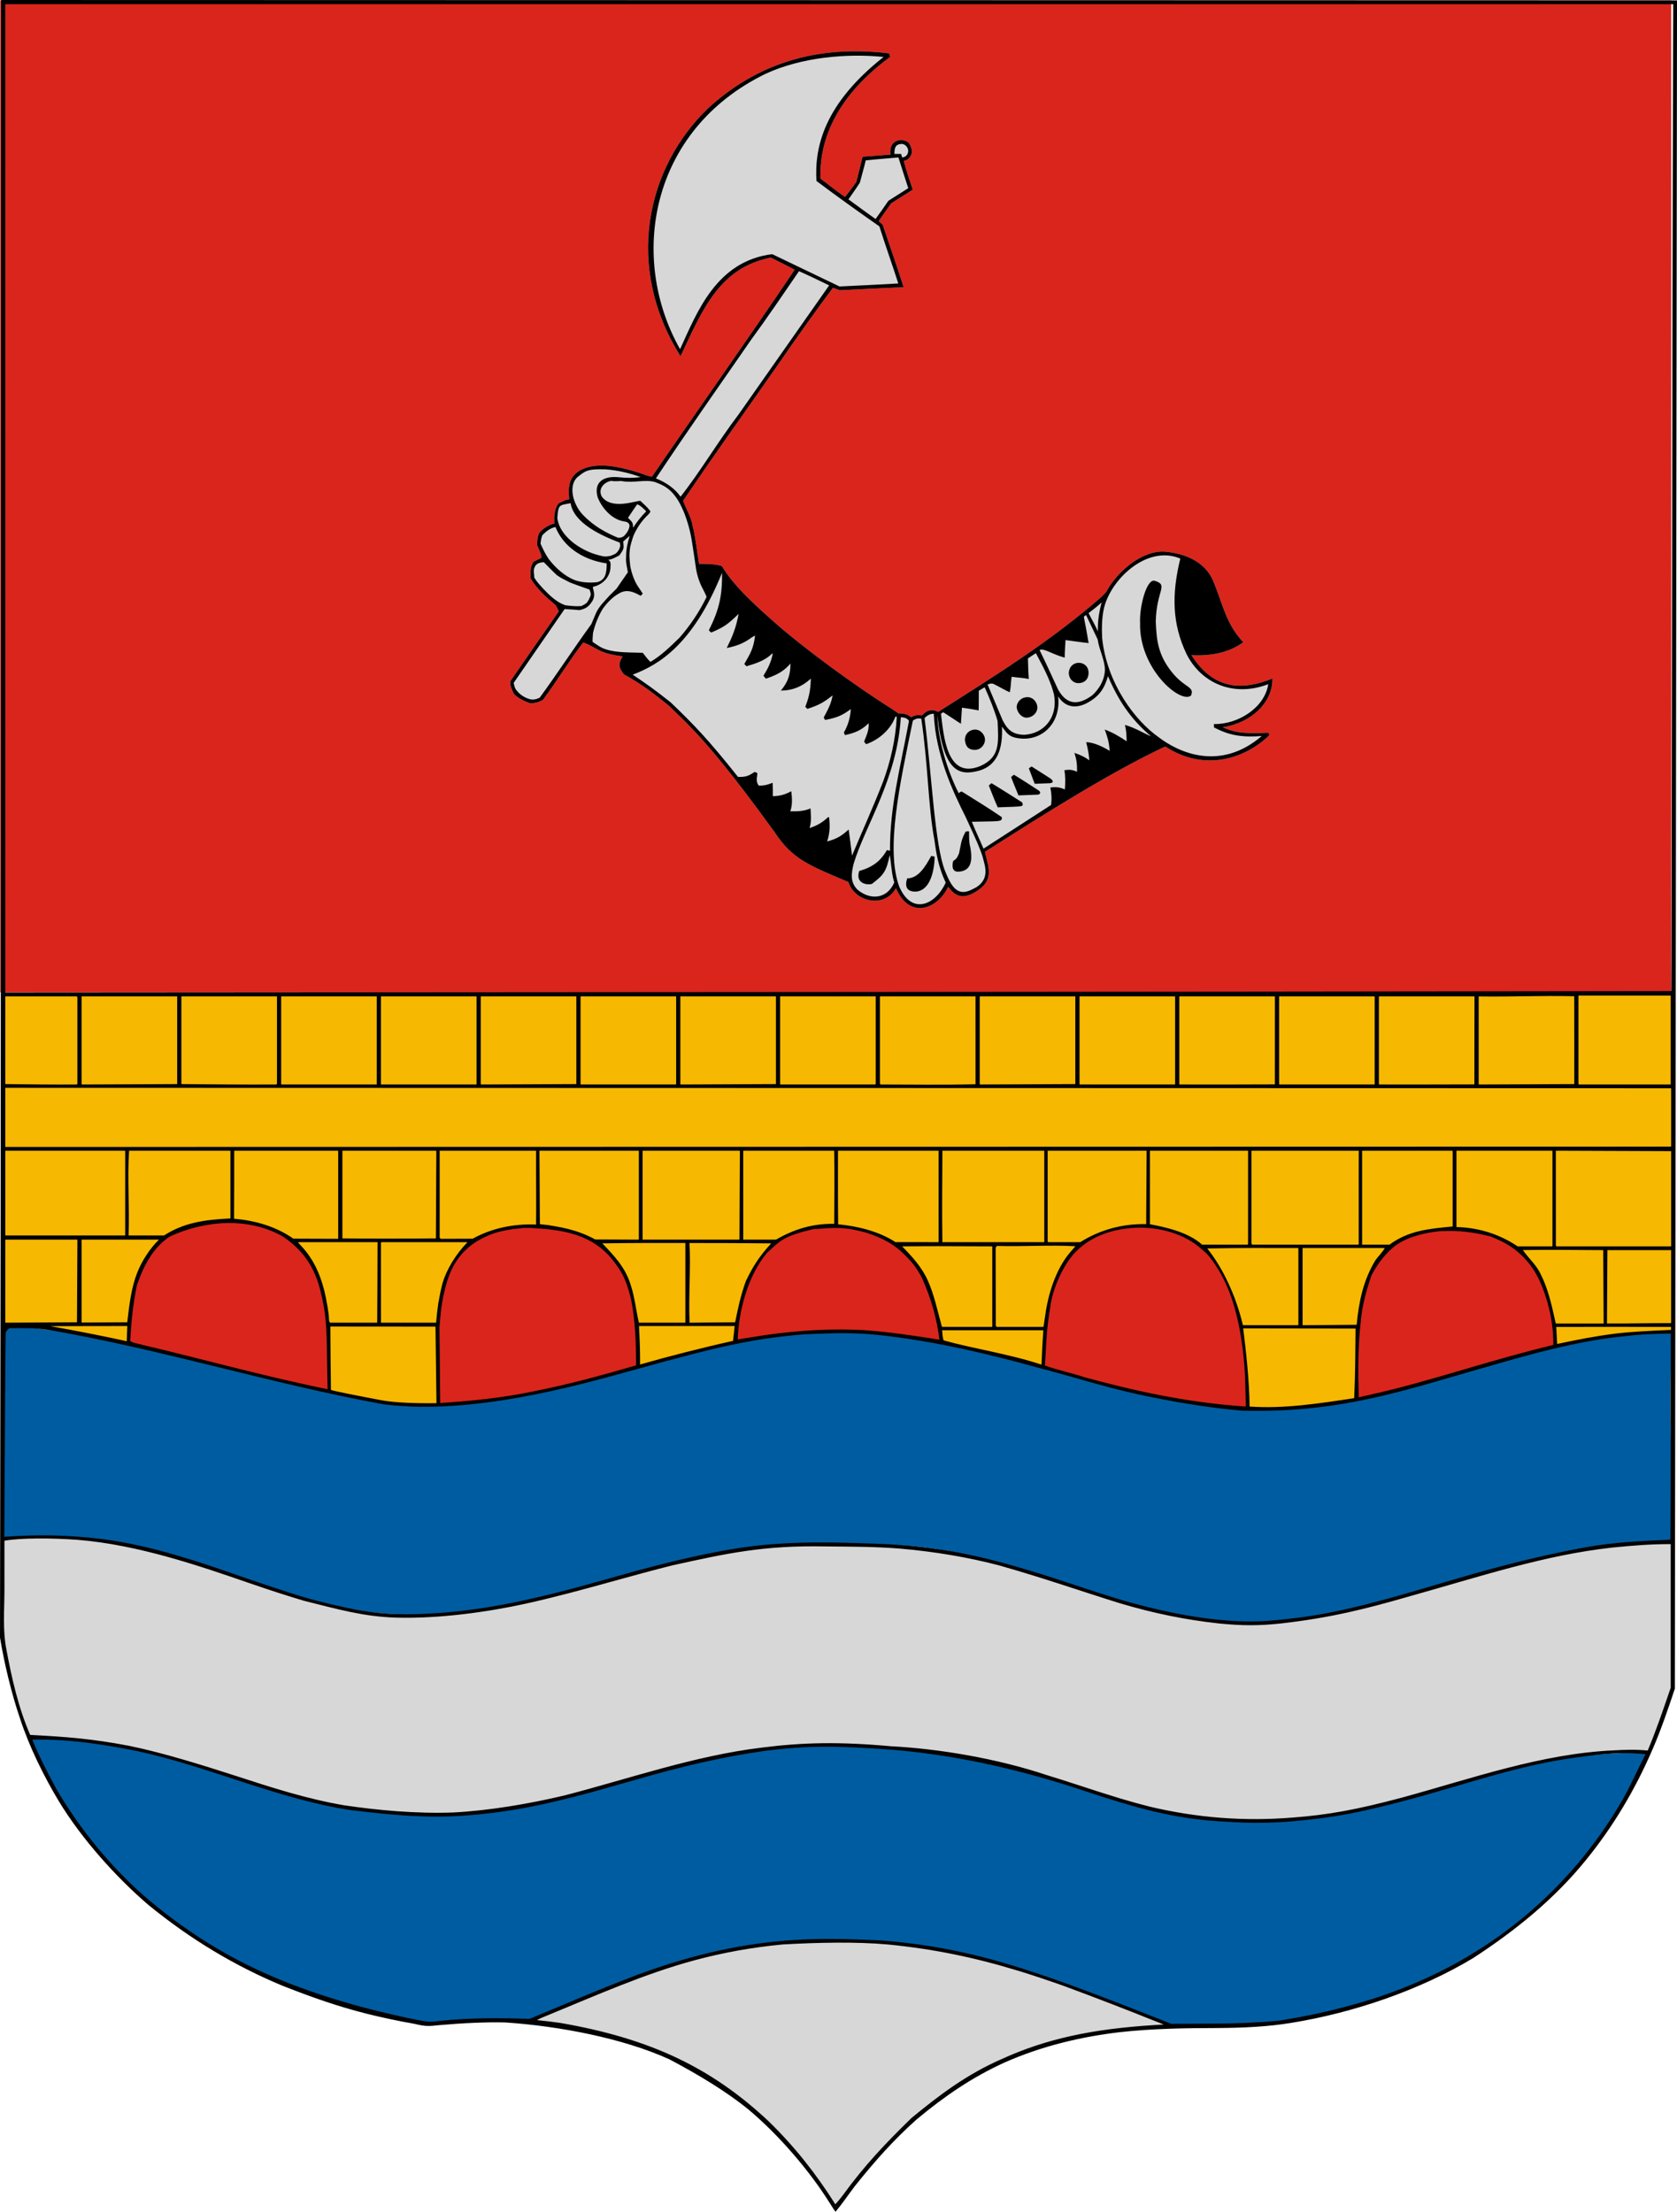 <?xml version="1.0" encoding="UTF-8" standalone="no"?>
<!-- Created with Inkscape (http://www.inkscape.org/) -->

<svg
   xmlns:dc="http://purl.org/dc/elements/1.1/"
   xmlns:cc="http://creativecommons.org/ns#"
   xmlns:rdf="http://www.w3.org/1999/02/22-rdf-syntax-ns#"
   xmlns:svg="http://www.w3.org/2000/svg"
   xmlns="http://www.w3.org/2000/svg"
   xmlns:sodipodi="http://sodipodi.sourceforge.net/DTD/sodipodi-0.dtd"
   xmlns:inkscape="http://www.inkscape.org/namespaces/inkscape"
   width="251.755mm"
   height="331.971mm"
   viewBox="0 0 892.047 1176.276"
   id="svg2"
   version="1.1"
   inkscape:version="0.91 r13725"
   sodipodi:docname="svg2.svg">
  <title
     id="title4925">Coat of arms of Zalalövő, Hungary</title>
  <defs
     id="defs4" />
  <sodipodi:namedview
     id="base"
     pagecolor="#ffffff"
     bordercolor="#666666"
     borderopacity="1.0"
     inkscape:pageopacity="0.0"
     inkscape:pageshadow="2"
     inkscape:zoom="0.35355339"
     inkscape:cx="679.64541"
     inkscape:cy="411.93128"
     inkscape:document-units="px"
     inkscape:current-layer="layer9"
     showgrid="false"
     inkscape:window-width="1858"
     inkscape:window-height="1177"
     inkscape:window-x="54"
     inkscape:window-y="-8"
     inkscape:window-maximized="1"
     inkscape:snap-nodes="false"
     inkscape:snap-global="false"
     showguides="false"
     fit-margin-top="0"
     fit-margin-left="0"
     fit-margin-right="0"
     fit-margin-bottom="0" />
  <g
     inkscape:groupmode="layer"
     id="layer3"
     inkscape:label="noax"
     style="display:inline"
     transform="translate(154.277,133.661)">
    <g
       inkscape:groupmode="layer"
       id="layer6"
       inkscape:label="yellow"
       style="display:inline">
      <rect
         style="display:inline;opacity:1;fill:#f6b801;fill-opacity:1;fill-rule:nonzero;stroke:none;stroke-opacity:1"
         id="rect4917"
         width="888.833"
         height="230.517"
         x="-153.442"
         y="394.753" />
    </g>
    <g
       inkscape:groupmode="layer"
       id="layer7"
       inkscape:label="blue"
       style="display:inline" />
    <g
       inkscape:groupmode="layer"
       id="layer8"
       inkscape:label="gray"
       style="display:inline">
      <path
         style="display:inline;opacity:1;fill:#d7d7d7;fill-opacity:1;fill-rule:nonzero;stroke:none;stroke-opacity:1"
         d="m 495.332,834.087 c -11.625,-1.316 -29.905,-3.512 -40.216,-6.509 -4.552,-1.323 -25.501,-7.895 -38.915,-12.161 -35.268,-11.215 -51.594,-14.963 -77.159,-17.714 -27.389,-2.947 -49.497,-3.681 -65.805,-2.678 -29.802,1.833 -50.052,5.808 -94.701,18.383 -37.039,10.432 -47.192,12.707 -67.418,15.535 -18.304,2.56 -30.15,3.625 -45.885,2.267 -41.615,-3.592 -70.022,-11.669 -93.278,-19.313 -40.686,-12.694 -76.735,-20.066 -110.197,-21.891 -6.899,-12.89 -9.599,-26.629 -11.786,-37.196 -5.248,-22.705 -2.965,-42.075 -3.228,-67.145 7.579,-0.829 21.191,-1.792 30.277,-1.408 30.369,1.283 45.767,4.943 97.288,21.938 52.971,17.473 68.94,20.38 95.667,19.394 29.775,-1.099 51.059,-5.188 100.72,-18.833 59.899,-16.457 82.236,-19.965 125.201,-19.03 30.289,0.659 49.907,3.886 72.367,8.628 10.425,2.201 21.213,5.594 54.791,16.333 27.591,8.825 36.817,10.84 52.154,13.479 27.112,4.666 44.862,4.408 73.211,-0.284 15.904,-2.632 30.461,-6.99 64.832,-16.801 62.663,-17.886 92.738,-23.389 121.914,-22.673 -0.99,28.705 0.24,47.614 0.24,77.891 -4.346,13.585 -8.292,23.204 -12.631,33.942 -19.956,-0.282 -26.33,0.01 -39.03,1.94 -17.66,2.599 -31.441,5.813 -65.132,15.528 -34.426,9.927 -51.066,13.818 -69.442,16.239 -12.174,1.604 -42.009,3.478 -53.838,2.139 z"
         id="path4907"
         inkscape:connector-curvature="0"
         sodipodi:nodetypes="ssssssssccccssssssssssccccsss" />
      <path
         style="display:inline;opacity:1;fill:#d7d7d7;fill-opacity:1;fill-rule:nonzero;stroke:none;stroke-opacity:1"
         d="m 222.749,971.437 c -34.963,-18.647 -57.451,-25.315 -93.294,-30.545 15.662,-7.407 44.935,-19.223 60.747,-25.023 71.681,-24.222 132.951,-21.919 210.302,1.926 21.7,8.038 46.901,17.923 67.497,26.109 -32.94,-0.055 -70.513,9.573 -97.362,22.529 -37.902,18.61 -57.497,46.096 -79.825,73.465 -17.36,-26.889 -42.197,-51.151 -68.064,-68.462 z"
         id="path4909"
         inkscape:connector-curvature="0"
         sodipodi:nodetypes="cccccccc" />
      <path
         style="opacity:1;fill:#005ca1;fill-opacity:1;fill-rule:nonzero;stroke:none;stroke-opacity:1"
         d="M 417.575,710.696 C 354.674,690.507 347.354,687.419 288.303,687.369 211.779,683.873 154.594,719.834 79.446,725.069 -31.059,727.68 -29.63,678.57 -153.344,684.937 c 1.224,-36.959 2.123,-76.844 0.74,-113.765 46.436,3.224 83.957,14.456 123.501,23.91 36.713,8.759 80.295,18.899 104.432,18.326 31.712,-0.836 51.972,-4.112 102.665,-17.675 114.082,-36.451 160.04,-18.556 225.239,-2.299 75.748,20.715 102.784,24.401 142.038,20.125 70.875,-8.741 120.208,-37.922 189.999,-38.755 -2.027,36.707 0.053,74.41 0.053,111.2 -86.527,1.792 -150.731,39.008 -216.503,44.052 -41.531,-0.296 -72.976,-10.395 -101.245,-19.361 z"
         id="path4913"
         inkscape:connector-curvature="0"
         sodipodi:nodetypes="ccccccccccccccc" />
      <path
         style="opacity:1;fill:#005ca1;fill-opacity:1;fill-rule:nonzero;stroke:none;stroke-opacity:1"
         d="m 436.429,931.282 c -73.073,-28.868 -106.371,-32.424 -153.947,-33.066 -46.816,-0.632 -93.649,15.362 -126.632,30.595 l -27.058,12.497 c -10.003,0.083 -8.34,-0.701 -29.51,-0.251 -7.296,0.155 -22.515,2.585 -26.731,1.7 -41.33,-8.681 -84.685,-23.005 -107.098,-36.335 -25.202,-16.51 -69.244,-39.587 -104.677,-116.194 77.252,0.243 135.671,39.182 201.029,40.821 34.155,2.702 61.437,-2.092 117.249,-17.65 59.202,-16.503 86.389,-20.73 125.692,-18.264 103.195,5.86 127.476,38.025 210.33,39.756 90.092,-2.608 121.822,-37.54 207.574,-36.308 -16.984,40.55 -48.422,74.897 -77.167,96.635 -39.367,28.912 -90.769,46.536 -142.22,48.07 -45.315,1.352 -39.1,-1.05 -66.834,-12.006 z"
         id="path4915"
         inkscape:connector-curvature="0"
         sodipodi:nodetypes="ssscsscccsccccss" />
    </g>
    <g
       inkscape:groupmode="layer"
       id="layer5"
       inkscape:label="red"
       style="display:inline">
      <path
         style="fill:#da251c;fill-opacity:1;fill-rule:evenodd;stroke:none;stroke-width:1px;stroke-linecap:butt;stroke-linejoin:miter;stroke-opacity:1"
         d="m -85.913,581.429 1.768,-26.163 9.546,-24.042 12.374,-9.899 20.153,-5.303 19.092,0.354 18.738,5.303 12.021,10.607 7.425,12.021 3.536,15.203 1.768,15.556 0,25.809 0,6.364 -50.558,-12.728 z"
         id="path4881"
         inkscape:connector-curvature="0" />
      <path
         style="fill:#da251c;fill-opacity:1;fill-rule:evenodd;stroke:none;stroke-width:1px;stroke-linecap:butt;stroke-linejoin:miter;stroke-opacity:1"
         d="m 78.946,613.413 -1.164,-27.388 1.061,-26.517 6.364,-18.385 9.899,-14.142 11.314,-5.303 13.435,-3.182 17.324,-0.707 16.617,4.95 10.253,4.95 10.607,9.546 7.071,14.849 2.475,16.971 0.354,14.142 0.354,9.546 -25.456,8.132 -30.406,6.718 -28.638,4.243 z"
         id="path4883"
         inkscape:connector-curvature="0"
         sodipodi:nodetypes="ccccccccccccccccccc" />
      <path
         style="display:inline;fill:#da251c;fill-opacity:1;fill-rule:evenodd;stroke:none;stroke-width:1px;stroke-linecap:butt;stroke-linejoin:miter;stroke-opacity:1"
         d="m 236.527,579.661 1.768,-14.849 3.705,-13.45 9.25,-17.25 9.25,-8.5 13.25,-6 17.75,-1 18.25,3 15.5,8.75 11,12.25 5,15.5 4.5,15.5 1.25,6.25 -24.5,-3.75 -31.25,-1.75 -26.75,1.25 z"
         id="path4885"
         inkscape:connector-curvature="0" />
      <path
         style="fill:#da251c;fill-opacity:1;fill-rule:evenodd;stroke:none;stroke-width:1px;stroke-linecap:butt;stroke-linejoin:miter;stroke-opacity:1"
         d="m 401.25,593.112 0.25,-21 2.5,-16.75 8.75,-19 11.75,-10.75 13,-6 21,-1.5 16.25,4.75 12.25,8 9.5,12.75 6,13.5 3.5,14 1.5,14 1.5,18 0.5,12 -21,-1.25 -29.5,-4.75 -48.5,-13 z"
         id="path4891"
         inkscape:connector-curvature="0" />
      <path
         style="fill:#da251c;fill-opacity:1;fill-rule:evenodd;stroke:none;stroke-width:1px;stroke-linecap:butt;stroke-linejoin:miter;stroke-opacity:1"
         d="m 567.5,611.112 -0.25,-30.75 2.5,-21.75 4.75,-15.25 8.5,-12.5 12.25,-7.75 24.5,-4 20.75,4.25 15.75,9.75 8.75,11 6.25,17.5 1.25,13.5 0.5,7 -38.75,11 -51.25,14.25 z"
         id="path4893"
         inkscape:connector-curvature="0" />
      <rect
         style="opacity:1;fill:#da251c;fill-opacity:1;fill-rule:nonzero;stroke:none;stroke-opacity:1"
         id="rect4895"
         width="888.833"
         height="527.502"
         x="-154.149"
         y="-133.456" />
    </g>
    <g
       inkscape:groupmode="layer"
       id="layer4"
       inkscape:label="contour"
       style="display:inline">
      <path
         sodipodi:nodetypes="cccccccccccccccccccccccccccccccccccccccccccccccccccccccccccccccccccccccccccccccccccccccccccccccccccccccccccccccccccccccccccccccccccccccccccccccccccccccccccccccccccccccccccccccccccccccccccccccccccccccccccccccccccccccccccccccccccccccccccccccccccccccccccccccccccccccccccccsccccccccccccccccccccccccccccccccccccccccccccccccccccccccccccccccccccccccccccccccccccccccccccccccccccccccccccccccccccccccccccccscccccsccccccscccsccccsccccsccccccccccccccccccccccccccscccccccccccccccccccccccccccccccccccccccccccccccccccccccccccccccccccccccccccccccccccccccccccccccccccccccccccccccccccccccccccc"
         inkscape:connector-curvature="0"
         id="path4189-3"
         d="m -127.439,-55.879 c -0.037,321.564 0.011,573.451 -0.574,870.955 2.412,14.477 6.267,30.135 10.547,42.713 5.009,15.38 12.726,30.896 20.561,43.988 12.306,20.426 30.908,40.95 47.604,55.262 22.555,18.51 46.36,32.684 71.35,43.096 l 0.037,0.016 c 16.262,6.402 29.499,11.012 44.631,14.873 8.548,2.149 17.911,4.096 25.613,5.434 6.317,1.496 7.495,1.335 13.605,0.69 11.731,-1.042 24.554,-1.667 34.684,-1.414 29.321,1.94 63.192,8.573 87.393,19.6 15.333,8.071 30.348,17.12 42.104,26.709 16.769,14.044 32.971,33.295 43.252,49.785 0.773,1.256 1.509,2.397 2.072,3.227 l 0,0 c 0.491,0.746 0.908,1.331 1.004,1.338 9.4e-4,10e-5 0.011,-0.011 0.012,-0.012 0.002,6e-4 0.016,0.018 0.018,0.018 3.58,-4.329 6.921,-9.268 10.275,-13.668 10.704,-13.401 20.742,-24.673 32.805,-35.406 15.318,-12.775 29.747,-22.426 46.17,-30 20.225,-9.095 41.752,-14.048 61.986,-16.416 0.03,0 0.059,-0.01 0.09,-0.012 17.545,-1.915 34.565,-2.154 51.592,-2.18 13.94,-0.08 26.872,-0.703 39.172,-2.699 33.143,-5.345 68.284,-17.266 96.963,-34.465 23.079,-14.993 43.598,-31.858 59.959,-52.07 14.394,-17.631 26.273,-37.42 35.738,-59.463 0.002,0 0.004,-0.01 0.006,-0.012 5.7e-4,-10e-4 0.001,0 0.002,0 4.43,-10.23 8.502,-22.269 11.652,-31.777 0.414,-299.751 0.832,-631.03 1.152,-897.889 l -0.084,0 c -297.13,-0.07 -594.259,-0.145 -891.389,-0.219 z m 2.23,2.23 887.23,0 c -0.379,114.821 -0.541,234.573 -0.66,334.961 -0.122,104.37 -0.286,189.827 -0.365,189.906 -312.115,0.434 -549.98,0.523 -886.205,0.754 z m 836.83,527.256 49.066,0 0,47.285 -49.066,0 z m -2.254,0.355 c 0.049,15.566 0.024,31.139 0.024,46.707 -17.866,0.025 -35.39,0.223 -50.854,0.223 l 0,-46.824 c 18.769,0.241 33.174,-0.514 50.83,-0.106 z m -834.576,0.092 38.031,0 0.199,0.271 0.131,0.18 0,46.145 -0.127,0.088 -0.221,0.154 c -12.673,0.115 -25.343,-0.072 -38.014,-0.223 z m 40.592,0 50.852,0 0,46.615 c -16.9,0.02 -33.801,0.223 -50.701,0.223 l -0.15,-0.15 z m 53.082,0 50.854,0 0,46.525 -0.225,0.178 -0.168,0.135 c -16.821,0.116 -33.641,-0.073 -50.461,-0.223 z m 53.084,0 50.852,0 0,46.766 -0.018,0.072 -50.686,0 -0.148,-0.148 c -3e-5,-15.563 2e-5,-31.126 7e-5,-46.689 z m 53.082,0 50.852,0 0,46.766 -0.018,0.072 -50.834,0 z m 53.082,0 50.852,0 0,46.615 c -16.526,0.073 -33.052,0.148 -49.578,0.223 l -1.273,0 z m 53.082,0 50.83,0 0.023,0.119 0,46.205 -0.105,0.514 -50.748,0 c -1e-5,-15.613 1e-5,-31.225 3e-5,-46.838 z m 53.084,0 50.852,0 0,46.615 c -16.526,0.073 -33.052,0.148 -49.578,0.223 l -1.273,0 z m 53.082,0 50.852,0 0,46.309 -0.104,0.529 -50.748,0 z m 53.082,0 50.852,0 0.011,46.703 c -17.573,0.455 -35.352,0.14 -50.408,0.135 l -0.305,-0.225 -0.15,-0.109 z m 53.082,0 50.854,0 0,46.615 c -17.866,0.025 -35.391,0.223 -50.854,0.223 z m 53.084,0 50.852,0 0,46.768 -0.018,0.07 -50.834,0 c -1e-5,-15.613 10e-6,-31.225 2e-5,-46.838 z m 53.082,0 50.848,0 0.004,0.006 -0.016,46.777 c -16.908,0.111 -33.898,0.055 -50.836,0.055 4e-5,-15.613 -4e-5,-31.225 -1.1e-4,-46.838 z m 53.082,0 50.852,0 -0.011,46.833 c -16.946,0.009 -33.894,0.005 -50.84,0.005 -2e-5,-15.613 10e-6,-31.225 4e-5,-46.838 z m 53.082,0 50.854,0 c 0,15.438 -0.063,31.349 -0.063,46.786 -17.639,0.091 -35.66,0.052 -50.79,0.052 2e-5,-15.613 -2e-5,-31.225 -5e-5,-46.838 z m -730.664,48.621 c 295.374,0.074 590.747,0.148 886.121,0.223 l 0,31.031 c -295.374,0.065 -590.747,0.13 -886.121,0.195 z m 824.785,33.449 c 20.445,0.078 40.891,0.153 61.336,0.229 l 0,50.631 -60.902,0 -0.418,-0.268 c -0.034,-17.46 -0.016,-35.578 -0.016,-50.592 z m -824.785,0.006 63.787,0 0,45.055 -63.787,0 z m 121.777,0 55.312,0 0,46.838 c -8.3,-0.025 -15.354,-0.054 -23.865,-0.086 -9.544,-6.672 -20.64,-9.661 -31.537,-10.598 0.096,-12.051 0.089,-24.103 0.089,-36.154 z m 57.543,0 49.9,0 0.066,0.488 c -0.079,15.376 -0.154,30.751 -0.23,46.127 -16.432,0.146 -34.795,0.149 -49.736,0.002 z m 51.744,0 51.299,0 c -0.087,12.704 0.128,27.329 -0.017,39.254 -11.938,-0.503 -23.616,1.946 -33.698,7.523 -5.663,0.04 -11.325,0.061 -16.988,0.061 l -0.299,-0.297 -0.297,-0.297 z m 53.162,0 52.779,0 0,47.283 c -7.732,-0.031 -15.464,-0.064 -23.195,-0.096 -9.508,-5.238 -19.344,-6.976 -29.441,-8.156 -0.076,-12.988 -0.154,-25.977 -0.232,-38.965 z m 54.787,0 51.744,0 0,1.172 c -0.074,15.37 -0.147,30.741 -0.221,46.111 l -51.523,0 z m 53.529,0 48.4,0 c 0.195,12.959 0.075,25.916 -0.002,38.875 -11.584,-0.189 -21.453,2.911 -30.982,8.408 l -17.413,0 c -0.007,-15.761 -0.003,-31.522 -0.003,-47.283 z m 50.406,0 53.527,0 0,48.623 c -7.658,-0.011 -15.315,-0.02 -22.973,-0.029 -9.001,-5.906 -20.788,-8.577 -30.479,-9.461 -0.135,-13.553 -0.076,-27.483 -0.076,-39.133 z m 55.533,0 54.199,0 0,48.623 -27.209,0 -26.963,0 -0.043,-0.111 c -0.241,-17.141 -0.071,-30.155 0.016,-48.512 z m 55.986,0.016 52.647,-0.024 c -0.087,13.579 -0.167,27.41 -0.237,39.039 -12.815,-0.301 -24.919,3.185 -35.043,9.592 l -17.102,0 -0.268,-0.27 c 0.01,-16.113 -0.014,-32.225 0.002,-48.338 z m 54.418,-0.016 52.198,0 c -0.014,16.554 -0.007,33.109 -0.007,49.664 -0.099,0.099 -0.198,0.198 -0.297,0.297 l -24.129,0 c -7.613,-6.85 -19.871,-9.346 -27.766,-10.875 1e-5,-13.029 -10e-6,-26.057 -2e-5,-39.086 z m 53.975,0 57.098,0 c -0.079,16.89 0.049,35.012 -0.016,49.852 l -0.547,0.109 -56.025,0 -0.51,-0.51 c 10e-6,-16.484 -10e-6,-32.967 -2e-5,-49.451 z m 58.881,0 47.953,0 0.223,0.359 0,39.938 c -12.89,1.203 -23.569,2.207 -33.627,9.664 l -14.549,0 z m 50.184,0 51.076,0 0,50.664 -0.127,0.104 -0.105,0.086 -18.293,0 c -9.902,-6.667 -21.262,-10.046 -32.551,-10.26 z m -706.074,0.002 53.895,0 0.023,0.008 0,36.004 c -14.291,0.648 -24.978,2.406 -35.318,9.041 l -18.879,0 c 0.601,-14.979 -0.73,-30.085 0.279,-45.053 z m 81.422,45.369 c 10.732,7.062 16.635,15.846 19.743,26.803 4.74,17.758 3.726,24.404 4.445,54.653 -33.851,-6.851 -70.037,-16.962 -98.53,-23.587 -2.116,-0.756 -4.681,-0.704 -6.49,-2.109 0.696,-11.556 1.512,-19.339 3.57,-29.627 3.807,-10.955 8.834,-20.166 17.621,-25.963 19.822,-8.968 42.048,-9.891 59.641,-0.17 z m 454.699,-4.455 c 11.204,-0.31 25.248,2.799 34.857,11.879 2.937,2.219 4.884,5.002 6.893,8.004 7.926,11.85 12.602,26.993 14.916,48.295 1.04,9.633 0.978,17.302 1.24,26.959 -32.604,-2.16 -61.665,-9.006 -86.051,-15.674 -6.143,-2.103 -14.696,-3.893 -20.766,-6.14 0.724,-13.041 0.813,-19.092 2.738,-30.688 1.054,-9.914 7.319,-23.783 14.02,-30.194 8.351,-8.242 19.604,-11.921 32.152,-12.441 z m -326.111,0.123 3.586,0 c 14.643,0.958 32.74,2.133 44.748,18.512 4.238,5.553 6.075,9.337 8.578,19.021 2.563,12.325 2.695,24.809 2.788,35.557 -18.859,5.527 -36.327,10.236 -54.559,13.845 -16.974,3.56 -33.706,5.148 -49.64,6.188 -0.165,-12.974 -0.28,-26.753 -0.408,-39.989 0.489,-6.033 0.818,-10.61 1.943,-16.334 2.595,-12.151 6.106,-21.877 17.566,-29.455 6.083,-3.493 11.258,-6.107 25.398,-7.346 z m 182.031,2.493 c 9.235,3.08 15.223,6.292 21.441,12.736 3.94,4.082 5.376,6.038 8.137,11.092 5.235,11.58 8.087,22.295 9.439,33.105 l -0.006,0.016 c -13.556,-2.156 -27.653,-4.223 -40.127,-5.07 -21.194,-1.152 -41.468,0.74 -59.006,3.641 -2.71,0.442 -5.425,0.906 -8.143,1.316 0.428,-15.771 5.877,-34.718 15.524,-46.008 7.436,-6.891 9.129,-8.992 24.636,-12.662 10.823,-0.634 15.211,-1.621 28.104,1.834 z m 332.322,2.107 c 6.418,2.621 11.055,5.018 16.016,9.648 4.568,4.44 7.09,8.014 9.736,13.459 4.551,9.981 7.363,21.592 7.477,32.83 l -0.004,1.689 c -15.238,3.706 -30.967,8.191 -43.262,11.816 -26.522,7.836 -39.28,11.317 -51.521,14.059 -3.034,0.797 -6.114,1.321 -8.711,2.041 -0.346,-15.373 -0.464,-27.02 1.129,-40.768 0.674,-8.331 3.153,-16.799 5.65,-24.172 3.449,-6.6 8.566,-13.02 13.832,-16.555 6.63,-4.318 15.449,-6.219 22.447,-6.883 10.007,-0.569 18.289,0.5 27.211,2.834 z m -790.215,1.645 38.369,0 c -0.077,14.646 -0.154,29.293 -0.23,43.939 -12.708,0.076 -25.415,0.154 -38.123,0.232 l -0.016,-0.01 z m 40.592,0 41.174,0 c -5.226,5.053 -9.299,11.849 -11.41,17.174 -3.505,8.596 -4.475,18.555 -5.469,26.766 l -24.295,0.145 z m 115.383,1.34 42.047,0 c 5e-5,14.274 -0.112,28.548 -0.187,42.822 l -25.057,0 c -0.609,-0.589 -0.545,-1.479 -0.594,-2.141 0,-2.37 -1.287,-10.088 -2.471,-14.822 -2.444,-9.769 -6.204,-17.195 -11.819,-23.338 l -2.121,-2.32 c 0.067,-0.067 0.134,-0.134 0.201,-0.201 z m 44.104,0 45.363,0 0.361,0.096 c -6.14,6.245 -11.074,14.51 -13.182,21.582 -1.877,7.266 -2.843,13.934 -3.455,21.145 l -29.326,0 0,-42.379 0.023,-0.043 z m 161.686,0.444 0,42.379 -24.734,0 c -1.535,-6.772 -2.309,-13.973 -4.301,-19.896 -2.811,-9.487 -8.775,-15.566 -15.127,-22.291 15.334,-0.24 29.222,-0.223 44.162,-0.192 z m 45.645,0.207 c -6.377,6.973 -9.857,12.448 -13.522,20.18 -2.862,8.069 -3.999,13.787 -5.645,21.77 -8.083,0.08 -16.165,0.158 -24.248,0.236 -0.609,-13.973 0.699,-29.716 -0.051,-42.383 14.959,-0.023 30.253,0.073 43.466,0.197 z m 120.07,1.356 c 13.875,0.446 27.855,-0.631 41.709,0.158 0,0.087 -0.935,1.19 -2.078,2.453 -6.966,7.697 -12.076,20.365 -13.973,34.637 -0.277,2.085 -0.597,4.243 -0.711,4.795 l -0.201,0.975 -0.176,0.029 -23.674,0 -0.98,-0.01 -0.254,-0.256 -0.266,-0.264 c -0.023,-13.059 -0.044,-26.117 -0.065,-39.176 l 0,-2.455 0.332,-0.439 z m -31.67,0.123 c 10.378,0.047 18.33,0.068 29.217,0.102 l 0,42.791 -0.193,0.031 c -8.868,-0.046 -17.736,0.067 -26.604,-0.01 -2.337,-8.512 -4.221,-17.44 -7.479,-24.572 -3.13,-7.151 -8.63,-13.076 -13.678,-18.24 6.245,-0.008 12.491,-0.146 18.736,-0.102 z m 192.033,0.992 0,41.039 -29.469,0 -0.182,-0.557 c -3.529,-14.859 -10.456,-29.846 -18.805,-40.25 17.946,-0.357 29.076,-0.232 48.455,-0.232 z m 2.23,0 43.715,0 c -1.3,2.372 -3.49,4.377 -4.945,6.469 -6.61,10.881 -8.827,22.293 -9.998,34.348 -9.511,0.077 -19.022,0.155 -28.533,0.232 l -0.238,-0.023 c 4e-5,-13.675 -3e-5,-27.35 -10e-5,-41.025 z m 159.916,1.115 c 0.074,13.506 0.166,27.928 0.253,39.031 -8.274,-0.052 -17.213,0.078 -25.487,-0.012 -2.271,-10.336 -4.191,-18.742 -8.027,-26.225 -2.215,-4.862 -6.427,-8.441 -9.338,-12.643 l 0,-0.195 c 14.914,-0.213 27.214,-0.029 42.6,0.043 z m 2.23,-3e-5 33.902,0 0,38.809 c -12.118,-0.025 -23.528,0.293 -34.125,0.213 0.061,-13.511 0.154,-27.425 0.223,-39.022 z m -787.316,40.367 c -0.102,2.777 -0.199,5.54 -0.274,8.076 -12.914,-2.837 -28.225,-5.839 -40.581,-7.98 l 0.086,-0.031 c 13.59,-0.02 27.18,-0.043 40.77,-0.065 z m 272.189,0.004 50.896,0 c -0.23,2.815 -0.582,5.117 -0.871,7.893 -16.781,3.728 -34.45,8.268 -49.436,12.561 l -0.006,-0.029 c 0.086,-6.948 -0.261,-14.448 -0.584,-20.424 z m -164.178,0.264 55.938,0.047 c 0.173,13.572 0.346,27.145 0.52,40.717 -10.35,0.149 -22,-0.223 -29.086,-1.527 -10.576,-1.975 -26.871,-5.172 -27.059,-5.544 -0.159,-11.23 -0.233,-22.461 -0.312,-33.692 z m 713.058,0.182 c 0.246,0.565 0.133,1.12 0.049,1.617 -9.787,0.408 -20.917,0.899 -29.564,1.961 -11.718,1.502 -20.517,3.292 -30.955,5.514 -0.18,-3.21 -0.333,-5.629 -0.496,-9.051 20.201,-0.082 40.744,-0.041 60.966,-0.041 z m -883.608,0.664 c 7.245,0.022 13.237,-0.22 20.162,0.842 62.491,10.82 118.406,28.72 179.098,39.734 47.065,5.755 102.097,-9.819 133.377,-18.49 46.608,-12.988 63.418,-16.509 89.66,-18.783 14.834,-0.61 25.252,-1.094 38.803,0.244 31.956,3.311 62.572,11.049 85.65,17.426 19.097,4.924 33.798,9.872 53.082,14.164 19.476,4.171 37.155,7.157 55.982,8.791 10.359,0.132 18.266,0.113 28.326,-0.662 24.012,-1.85 44.345,-5.981 77.84,-15.812 10.124,-2.973 21.229,-6.133 29.887,-8.633 30.068,-8.685 48.977,-12.747 68.025,-14.617 7.995,-0.933 13.023,-1.102 23.674,-1.323 l -0.017,55.093 c -0.009,29.92 -0.112,54.466 -0.191,54.545 -14.622,0.672 -30.142,1.275 -45.322,4.111 -28.385,5.095 -54.066,12.374 -74.939,18.578 -47.761,14.247 -65.54,18.127 -93.898,20.494 -21.556,1.522 -45.531,-2.781 -64.205,-7.426 -11.58,-2.913 -18.095,-4.901 -41.514,-12.666 -42.279,-14.018 -64.777,-18.842 -96.574,-20.705 -30.77,-1.199 -57.399,-2.112 -86.984,3.383 -22.33,4.099 -41.751,9.369 -64.234,15.738 -37.411,10.638 -62.24,15.628 -86.762,17.439 -17.879,1.28 -29.587,0.857 -42.377,-1.287 -8.505,-1.52 -21.014,-4.46 -29.887,-7.025 C 27.769,791.875 7.73,785.222 -4.984,780.744 -33.727,770.62 -54.108,765.237 -73.242,762.717 c -19.308,-2.319 -33.378,-2.549 -52.465,-1.264 l 0.285,-54.152 c 0.156,-29.784 0.359,-54.394 0.449,-54.688 0.885,-1.053 0.904,-1.474 2.127,-2.143 z m 656.127,0.139 59.771,0.089 c -0.151,12.759 -0.131,24.209 -0.736,37.016 -19.147,2.905 -37.254,5.716 -55.638,4.467 -0.13,-14.326 -2.07,-30.762 -3.397,-41.573 z m -160.164,0.98 53.844,0 c -0.422,5.849 -0.741,12.624 -0.965,18.287 l -0.019,0 c -17.374,-5.761 -36.065,-8.403 -52.088,-12.904 -0.539,-1.859 -0.578,-3.36 -0.772,-5.383 z M -86.624,763.076 c 32.448,2.619 65.691,14.202 91.041,22.932 11.401,3.932 20.885,7.01 29.293,9.479 18.073,4.525 31.756,8.428 48.951,8.957 23.389,0.654 49.285,-3.128 68.484,-7.322 15.136,-3.303 32.084,-7.931 45.619,-11.678 11.739,-3.226 22.468,-6.218 32.98,-8.826 29.218,-6.439 48.486,-10.664 81.082,-10.053 14.328,0.132 26.306,0.116 39.539,1.135 18.748,1.605 36.709,4.642 53.467,9.068 24.556,7.011 42.991,13.545 63.787,20.008 18.01,5.374 35.142,8.866 52.859,10.777 12.244,1.222 21.374,1.243 32.787,-0.008 26.443,-2.951 45.66,-7.87 67.557,-14.178 38.738,-10.809 72.233,-22.136 108.863,-26.197 11.617,-1.153 20.517,-1.83 31.002,-1.83 l 0,38.129 0,0.189 0,38.084 c -4.21,12.259 -7.841,23.015 -12.236,33.393 -6.199,-0.657 -12.884,-0.403 -18.318,-0.088 -38.139,1.724 -75.527,15.036 -112.301,25.088 -24.401,6.526 -39.671,9.213 -57.854,10.609 -26.353,2.183 -51.543,0.123 -76.514,-5.801 -10.222,-2.587 -18.952,-5.219 -37.646,-11.35 -6.114,-2.005 -11.786,-3.805 -17.17,-5.453 -26.325,-8.796 -57.316,-13.985 -82.584,-15.277 -27.416,-2.502 -47.187,-2.074 -68.945,0.717 -35.592,4.263 -71.441,16.814 -104.75,25.398 -19.228,4.589 -40.788,8.156 -59.395,9.094 -19.524,0.71 -40.305,-1.202 -57.729,-3.801 -20.354,-3.443 -39.261,-9.637 -57.563,-15.58 -18.886,-6.112 -39.206,-12.415 -57.025,-16.076 -19.959,-3.813 -34.092,-4.842 -52.609,-5.795 -6.404,-14.629 -10.021,-31.28 -12.57,-44.971 -2.173,-10.581 -1.125,-21.56 -1.127,-32.311 l -0.008,-26.012 c 8.879,-1.486 24.763,-1.514 39.031,-0.451 z m 32.342,112.492 c 38.764,8.502 75.142,25.802 113.748,31.371 23.191,2.704 40.193,4.285 60.76,2.717 18.446,-1.408 34.916,-4.245 56.109,-9.664 9.533,-2.438 8.571,-2.171 34.348,-9.473 24.196,-7.088 46.53,-12.193 68.918,-15.336 23.398,-2.747 36.623,-2.648 66.02,-0.549 38.39,2.989 74.132,12.344 101.291,21.334 31.194,10.408 46.864,14.209 67.324,16.332 20.263,1.635 33.015,1.725 49.959,0.023 12.453,-1.25 22.966,-2.888 33.232,-5.178 25.686,-5.796 42.603,-11.251 59.299,-16.07 26.689,-7.705 41.221,-10.864 60.473,-13.143 11.89,-1.622 21.691,-1.791 30.11,-0.854 -4.123,7.954 -7.789,16.419 -12.278,24.311 -25.352,43.864 -63.847,77.809 -110.615,97.541 -23.194,10.054 -50.199,16.445 -71.943,19.852 -9.449,0.944 -21.883,1.494 -33.33,1.557 l -24.088,0.135 c -33.641,-13.274 -70.048,-27.783 -100.945,-35.645 -18.175,-4.563 -34.248,-7.181 -53.607,-8.732 -17.459,-0.751 -30.034,-1.19 -45.732,-0.219 -27.439,1.698 -54.104,7.591 -83.639,18.484 -7.697,2.839 -24.662,9.699 -39.254,15.873 -6.041,2.562 -12.097,5.09 -18.164,7.59 -16.741,-0.499 -31.144,-0.608 -47.482,1.058 -2.385,0.257 -4.714,0.684 -7.096,0.393 -5.403,-0.662 -23.624,-4.743 -34.539,-7.734 -12.528,-3.333 -24.913,-7.312 -37.023,-11.91 -28.358,-10.869 -52.293,-24.926 -75.832,-44.539 -19.982,-16.815 -37.267,-38.138 -49.768,-59.506 -4.609,-8.598 -9.152,-17.227 -12.818,-26.256 20.042,-0.46 40.076,2.912 56.564,6.236 z m 398.564,102.707 c 23.875,2.347 45.588,6.71 70.16,14.225 7.792,2.413 16.097,5.223 23.295,7.772 18.324,6.749 36.374,13.788 53.266,20.564 l -4.871,0.297 c -33.53,2.04 -58.097,7.475 -81.41,18.119 -18.7,8.169 -33.432,19.395 -47.949,31.363 -14.335,13.962 -25.061,25.378 -36.529,41.117 -1.678,2.247 -3.556,4.3 -3.924,4.711 -10.212,-16.203 -21.713,-30.719 -35.426,-44.092 -30.326,-28.461 -62.845,-44.052 -110.883,-52.357 -4.535,-0.663 -8.013,-1.043 -12.365,-1.496 1.598,-1.009 3.514,-1.639 5.309,-2.404 26.992,-11.099 52.034,-22.283 78.73,-29.482 15.231,-4.081 30.64,-6.842 46.615,-8.348 18.796,-1.045 38.858,-1.51 55.982,0.012 z"
         style="display:inline;opacity:1;fill:#000000;fill-opacity:1"
         transform="translate(-26.264,-77.782)" />
    </g>
  </g>
  <g
     inkscape:groupmode="layer"
     id="layer9"
     inkscape:label="axax"
     style="display:inline"
     transform="translate(1e-6,-6.2035156e-5)">
    <path
       transform="translate(154.277,133.661)"
       sodipodi:nodetypes="cccccccccccccsccccccccccccccccccccccccccccccccccccccccccccccccccccccccccccccc"
       inkscape:connector-curvature="0"
       id="path4189-9"
       d="m 222.33,-76.04 c -32.702,31.496 -44.667,84.051 -14.605,131.848 11.703,-24.936 20.752,-47.078 48.014,-52.461 5.017,2.475 8.654,4.313 12.688,6.443 C 243.487,46.875 214.152,88.206 192.531,119.841 c -2.225,-0.248 -4.283,-1.16 -5.982,-1.775 -10.145,-3.252 -21.833,-6.074 -30.619,-2.387 -8.517,3.658 -7.891,11.065 -7.426,16.205 -2.17,0.196 -4.279,1.516 -5.834,2.293 -2.191,3.326 -2.251,7.065 -2.047,10.588 -3.065,0.718 -5.801,2.594 -7.83,4.613 -1.24,2.222 -1.324,4.73 -1.311,7.016 l 1.115,2.521 c 0.613,1.387 1.115,2.876 1.115,3.311 l 0,0.789 c -1.412,0.7 -2.824,1.401 -4.236,2.102 -1.785,2.695 -1.585,5.889 -1.563,8.758 3.418,5.779 8.862,10.61 13.439,14.363 l 1.641,3.215 c -9.168,13.14 -17.219,24.742 -25.785,37.166 -0.299,2.521 0.918,4.742 1.893,6.779 2.401,2.534 5.633,3.868 8.59,4.965 2.548,0.014 4.961,-0.605 6.854,-1.848 7.788,-10.478 14.495,-21.639 21.414,-30.473 2.239,0.82 4.495,1.911 6.402,3.064 5.231,2.962 9.123,3.507 14.564,4.34 -3.084,4.851 -1.378,6.785 0.725,9.598 6.857,3.661 13.485,8.351 18.643,12.455 l 5.26,4.207 6.244,6.047 c 13.608,13.178 27.587,30.3 50.162,61.439 9.262,14.119 18.39,17.519 39.072,26.24 3.076,10.382 19.11,14.424 25.273,3.266 7.271,16.988 22.262,11.074 27.754,-0.701 3.732,4.832 7.261,6.564 13.447,3.344 11.611,-6.386 8.092,-13.156 6.141,-21.959 34.139,-21.728 66.682,-42.204 95.895,-56.029 21.329,13.9 42.953,6.162 55.449,-6.037 -0.188,-0.591 -0.375,-0.682 -0.562,-1.273 -14.387,0.727 -18.55,-0.402 -24.271,-2.928 15.678,-2.403 26.665,-13.611 26.383,-25.889 -15.443,6.236 -30.914,6.584 -43.049,-12.443 8.708,0.453 19.174,-0.676 27.584,-6.875 -9.409,-9.938 -10.813,-20.304 -16.186,-32.948 -4.421,-10.14 -15.21,-14.327 -25.429,-15.2 -12.16,-0.989 -25.723,10.768 -31.316,21.416 l -2.328,2.461 c -27.431,23.863 -55.52,41.305 -87.057,61.32 0,0 -0.999,-0.548 -2.27,-0.846 -3.271,-0.37 -4.55,0.992 -6.361,2.695 -2.22,-0.253 -3.892,-0.187 -5.723,1.008 -1.783,-1.499 -3.646,-2.076 -6.779,-2.057 l -2.574,-1.797 c -20.117,-12.614 -47.376,-32.618 -62.215,-45.656 -12.16,-10.683 -23.134,-20.757 -29.121,-30.912 -4.043,-1.218 -8.254,-1.127 -12.123,-1.16 -1.204,-6.706 -1.829,-13.811 -3.355,-19.865 -0.791,-4.948 -3.721,-9.601 -5.137,-13.709 18.054,-26.675 31.714,-45.523 49.838,-71.475 10.227,-14.901 20.984,-29.96 29.787,-41.709 1.323,0.249 2.298,0.705 3.566,1.219 11.236,-0.514 20.915,-1.026 34.075,-1.647 -3.779,-11.76 -6.882,-20.683 -11.141,-33.233 l -2.102,-1.879 c 2.168,-3.131 4.45,-6.425 6.621,-9.445 3.836,-2.424 7.673,-4.848 11.51,-7.271 -1.737,-5.052 -3.203,-9.381 -4.809,-15.246 3.049,-0.727 4.195,-2.885 4.413,-5.166 -0.905,-4.569 -2.244,-5.722 -5.795,-5.961 -4.216,0.02 -6.35,3.406 -5.623,7.703 -4.372,0.353 -10.052,0.842 -14.889,1.133 -1.016,4.414 -2.204,9.06 -3.339,13.445 -1.906,2.793 -3.9,5.222 -5.928,7.926 -4.354,-2.772 -8.984,-6.69 -13.137,-9.736 -0.5,-15.477 4.273,-40.575 37.082,-64.732 -0.163,-0.623 -0.363,-1.24 -0.562,-1.848 -44.355,-5.462 -74.881,9.567 -96.336,29.227 z"
       style="display:inline;opacity:1;fill:#d7d7d7;fill-opacity:1;fill-rule:nonzero" />
    <path
       transform="translate(154.277,133.661)"
       style="display:inline;opacity:1;fill:#000000;fill-opacity:1"
       d="m 222.33,-76.04 c -32.702,31.496 -44.667,84.051 -14.605,131.848 11.703,-24.936 20.752,-47.078 48.014,-52.461 5.017,2.475 8.654,4.313 12.688,6.443 -24.938,37.085 -54.274,78.416 -75.895,110.051 -2.225,-0.248 -4.283,-1.16 -5.982,-1.775 -10.145,-3.252 -21.833,-6.074 -30.619,-2.387 -8.517,3.658 -7.891,11.065 -7.426,16.205 -2.17,0.196 -4.279,1.516 -5.834,2.293 -2.191,3.326 -2.251,7.065 -2.047,10.588 -3.065,0.718 -5.801,2.594 -7.83,4.613 -1.24,2.222 -1.324,4.73 -1.311,7.016 l 1.115,2.521 c 0.613,1.387 1.115,2.876 1.115,3.311 l 0,0.789 c -1.412,0.7 -2.824,1.401 -4.236,2.102 -1.785,2.695 -1.585,5.889 -1.563,8.758 3.418,5.779 8.862,10.61 13.439,14.363 l 1.641,3.215 c -9.168,13.14 -17.219,24.742 -25.785,37.166 -0.299,2.521 0.918,4.742 1.893,6.779 2.401,2.534 5.633,3.868 8.59,4.965 2.548,0.014 4.961,-0.605 6.854,-1.848 7.788,-10.478 14.495,-21.639 21.414,-30.473 2.239,0.82 4.495,1.911 6.402,3.064 5.231,2.962 9.123,3.507 14.564,4.34 -3.084,4.851 -1.378,6.785 0.725,9.598 6.857,3.661 13.485,8.351 18.643,12.455 l 5.26,4.207 6.244,6.047 c 13.608,13.178 27.587,30.3 50.162,61.439 9.262,14.119 18.39,17.519 39.072,26.24 3.076,10.382 19.11,14.424 25.273,3.266 7.271,16.988 22.262,11.074 27.754,-0.701 3.732,4.832 7.261,6.564 13.447,3.344 11.611,-6.386 8.092,-13.156 6.141,-21.959 34.139,-21.728 66.682,-42.204 95.895,-56.029 21.329,13.9 42.953,6.162 55.449,-6.037 -0.188,-0.591 -0.375,-0.682 -0.562,-1.273 -14.387,0.727 -18.55,-0.402 -24.271,-2.928 15.678,-2.403 26.665,-13.611 26.383,-25.889 -15.443,6.236 -30.914,6.584 -43.049,-12.443 8.708,0.453 19.174,-0.676 27.584,-6.875 -9.409,-9.938 -10.813,-20.304 -16.186,-32.948 -4.421,-10.14 -15.21,-14.327 -25.429,-15.2 -12.16,-0.989 -25.723,10.768 -31.316,21.416 l -2.328,2.461 c -27.431,23.863 -55.52,41.305 -87.057,61.32 0,0 -0.999,-0.548 -2.27,-0.846 -3.271,-0.37 -4.55,0.992 -6.361,2.695 -2.22,-0.253 -3.892,-0.187 -5.723,1.008 -1.783,-1.499 -3.646,-2.076 -6.779,-2.057 l -2.574,-1.797 c -20.117,-12.614 -47.376,-32.618 -62.215,-45.656 -12.16,-10.683 -23.134,-20.757 -29.121,-30.912 -4.043,-1.218 -8.254,-1.127 -12.123,-1.16 -1.204,-6.706 -1.829,-13.811 -3.355,-19.865 -0.791,-4.948 -3.721,-9.601 -5.137,-13.709 18.054,-26.675 31.714,-45.523 49.838,-71.475 10.227,-14.901 20.984,-29.96 29.787,-41.709 1.323,0.249 2.298,0.705 3.566,1.219 11.236,-0.514 20.915,-1.026 34.075,-1.647 -3.779,-11.76 -6.882,-20.683 -11.141,-33.233 l -2.102,-1.879 c 2.168,-3.131 4.45,-6.425 6.621,-9.445 3.836,-2.424 7.673,-4.848 11.51,-7.271 -1.737,-5.052 -3.203,-9.381 -4.809,-15.246 3.049,-0.727 4.195,-2.885 4.413,-5.166 -0.905,-4.569 -2.244,-5.722 -5.795,-5.961 -4.216,0.02 -6.35,3.406 -5.623,7.703 -4.372,0.353 -10.052,0.842 -14.889,1.133 -1.016,4.414 -2.204,9.06 -3.339,13.445 -1.906,2.793 -3.9,5.222 -5.928,7.926 -4.354,-2.772 -8.984,-6.69 -13.137,-9.736 -0.5,-15.477 4.273,-40.575 37.082,-64.732 -0.163,-0.623 -0.363,-1.24 -0.562,-1.848 -44.355,-5.462 -74.881,9.567 -96.336,29.227 z m 93.4,-27.332 c -31.506,24.861 -36.833,47.826 -35.702,65.964 11.709,8.792 23.176,16.926 33.459,24.138 3.653,11.491 6.868,20.372 10.074,30.365 -10.221,0.571 -19.423,1.057 -31.271,1.604 -11.848,-5.689 -23.697,-11.378 -35.545,-17.066 l -0.068,0 -0.252,-0.121 c -29.602,3.751 -39.855,30.662 -48.959,50.535 -27.297,-48.313 -16.344,-116.209 45.336,-146.385 19.27,-8.954 43.441,-10.997 62.928,-9.033 z m 9.596,46.247 c 1.974,0.006 3.461,1.985 3.492,3.56 0.093,2.32 -1.75,3.679 -3.271,3.603 -0.149,-0.626 -0.352,-1.512 -0.479,-1.811 -1.168,0.002 -2.355,-0.038 -3.574,-0.016 -0.119,-4.389 1.443,-5.182 3.833,-5.337 z m -1.698,7.194 c 1.78,5.761 3.596,11.324 5.226,16.357 -3.538,2.261 -7.179,4.562 -10.545,6.682 -2.398,3.43 -4.639,6.692 -6.838,9.703 -3.895,-2.697 -11.429,-8.236 -14.432,-10.44 1.917,-2.754 4.101,-5.816 6.063,-8.878 0.848,-3.386 2.326,-8.304 3.129,-11.874 5.572,-0.531 13.585,-1.272 17.397,-1.55 z m -52.896,60.5 c 5.737,2.524 10.005,4.646 16.049,7.545 -16.664,23.685 -33.702,48.01 -48.238,68.717 -10.582,13.906 -20.588,30.755 -30.834,43.695 -2.833,-4.315 -8.05,-7.828 -13.107,-9.742 16.906,-25.489 32.772,-47.837 50.605,-73.672 8.47,-11.509 17.247,-24.481 25.525,-36.543 z M 167.783,115.964 c 6.764,0.485 12.504,1.941 18.725,4.076 -4.158,0.626 -7.216,0.524 -11.42,0.137 -8.41,-0.911 -13.662,2.603 -11.475,10.553 1.985,5.265 7.213,11.901 14.195,12.951 1.792,0.19 2.655,1.01 2.793,2.293 -0.218,1.777 -1.139,3.485 -2.232,4.648 -1.027,1.389 -2.422,1.776 -3.84,1.74 -6.224,-2.581 -12.747,-6.007 -18.529,-11.998 -5.568,-5.647 -8.04,-15.534 -3.256,-20.156 4.194,-3.286 5.129,-4.567 15.039,-4.244 z m 9.027,6.289 c 6.018,1.081 11.95,-1.093 17.346,0.465 3.864,1.46 6.258,2.633 8.986,5.426 3.283,3.621 4.554,6.476 6.492,10.848 2.91,7.73 3.77,12.313 4.818,19.648 0.504,3.523 0.906,6.247 1.271,8.475 0.006,0.037 0.015,0.104 0.021,0.141 0.468,3.994 1.723,8.154 3.355,11.344 0.854,1.767 1.788,3.346 2.488,5.199 -3.79,7.834 -8.773,15.272 -14.408,21.688 -5.202,5.05 -9.725,9.471 -15.48,12.898 -1.551,-1.508 -2.773,-3.211 -4.066,-4.869 -6.509,-0.236 -13.734,0.044 -19.352,-1.75 -2.773,-0.73 -5.178,-2.613 -7.359,-4.057 -0.051,-1.588 0.129,-3.327 0.238,-4.732 1.04,-4.54 2.939,-9.149 5.123,-12.764 2.393,-3.413 5.528,-6.552 8.887,-8.354 4.156,-2.407 7.925,-0.556 11.34,1.352 0.39,-0.392 0.791,-0.802 1.125,-1.143 l -1.924,-2.898 c -2.55,-3.464 -4.028,-7.983 -4.744,-11.793 -0.411,-3.549 -0.67,-6.337 -0.002,-10.289 0.812,-3.209 1.604,-6.291 3.447,-9.223 1.32,-2.542 3.28,-4.945 4.941,-6.67 0.932,-0.967 2.086,-1.852 2.348,-2.939 -1.557,-2.127 -3.537,-3.81 -5.383,-5.568 -2.804,0.057 -15.32,4.918 -20.506,-2.269 -2.219,-4.357 1.507,-7.717 4.992,-8.335 2.706,0.46 4.649,-0.084 6.004,0.171 z m -27.575,11.691 c 1.747,10.704 16.37,17.243 26.185,21.001 0.158,1.475 0.556,1.228 -0.33,3.518 -1.689,2.905 -2.696,2.602 -4.57,3.508 -2.454,0.232 -1.964,0.83 -6.475,-0.369 -10.048,-2.596 -20.808,-10.47 -21.858,-19.766 0.483,-7.658 1.327,-6.669 7.048,-7.891 z m 35.403,0.618 c 1.973,0.673 3.337,2.303 4.846,3.693 -2.814,2.894 -4.874,5.513 -6.994,8.758 -0.116,-1.949 -0.051,-2.602 -1.438,-3.988 l -1.281,-1.281 0,-0.002 c 1.77,-2.65 3.111,-4.674 4.867,-7.18 z m -43.453,12.055 c 3.958,9.895 13.704,17.369 27.26,19.369 0.011,5.693 -0.894,8.889 -5.09,9.975 -4.105,0.49 -8.661,0.132 -12.17,-1.197 -4.681,-1.895 -9.643,-5.941 -13.502,-11.01 -1.956,-2.791 -3.291,-5.724 -4.418,-8.244 0.155,-1.823 0.385,-3.213 1,-4.596 2.287,-2.261 4.116,-3.629 6.92,-4.297 z m 39.482,4.717 c -1.205,4.111 -1.884,7.039 -1.895,11.137 -0.192,1.95 0.109,3.787 0.461,5.688 0.162,0.882 0.329,1.778 0.469,2.533 -2.006,2.9 -4.011,5.801 -6.016,8.701 l -3.609,3.568 c -2.937,3.254 -5.943,6.132 -7.404,9.641 -0.794,1.877 -1.584,3.755 -2.375,5.633 -9.876,13.627 -18.873,27.405 -27.492,39.162 l -1.168,0.488 c -1.264,0.528 -2.542,0.644 -3.961,0.344 -2.741,-0.758 -5.224,-2.327 -6.832,-4.328 -1.251,-1.215 -1.587,-2.871 -1.873,-4.398 9.047,-13.057 19.474,-28.21 27.076,-39.232 2.924,0.161 5.152,0.275 7.961,0.553 2.86,-0.693 4.397,-1.454 6.025,-3.699 1.739,-2.154 2.102,-4.269 1.379,-6.885 -0.238,-0.862 -0.359,-1.621 -0.299,-1.807 5.266,-1.062 9.183,-5.341 9.332,-10.344 0.105,-1.912 0.302,-3.074 -1.146,-3.992 2.496,-0.416 3.784,-1.351 5.91,-2.41 1.165,-1.76 2.428,-3.086 2.201,-5.1 -0.054,-0.755 -0.109,-1.51 -0.164,-2.266 1.126,-0.991 2.384,-2.098 3.42,-2.986 z m 292.896,12.069 c -4.621,18.888 -4.458,34.707 3.447,51.053 8.037,15.623 25.268,22.715 43.332,15.75 -1.783,12.273 -15.756,21.442 -28.944,21.227 0.1,0.578 0.062,1.169 0.062,1.754 7.983,4.24 14.792,5.413 25.447,4.594 -22.386,19.135 -44.491,8.616 -54.979,0.551 -12.282,-8.634 -27.329,-28.215 -29.93,-52.482 -0.305,-5.521 -0.089,-10.799 0.734,-15.012 3.053,-15.712 22.812,-35.01 40.829,-27.434 z m -338.549,1.939 c 2.444,2.492 4.446,4.599 6.945,6.912 2.225,1.594 4.482,2.573 6.934,3.863 3.769,1.497 6.604,2.393 10.41,3.773 0.389,1.18 0.853,1.939 0.578,3.107 -0.582,1.643 -1.052,2.607 -2.004,3.883 -0.994,0.834 -1.781,1.258 -2.898,1.789 -3.072,0.246 -5.533,-0.084 -8.555,-0.424 -2.754,-1.001 -4.452,-2.153 -6.727,-3.988 -2.855,-2.304 -7.729,-7.507 -9.154,-9.773 l -0.621,-0.988 c 0.035,-1.993 -0.653,-3.602 0.105,-5.271 0.485,-1.186 0.854,-1.675 1.965,-2.248 1.023,-0.478 1.98,-0.558 3.022,-0.635 z m 94.789,5.592 c 0.125,11.648 -1.303,19.375 -7,30.523 0.316,0.644 0.883,1.007 1.26,1.297 6.931,-2.982 8.74,-4.307 14.557,-9.93 -1.324,7.432 -3.622,12.717 -6.073,17.623 -0.393,0.65 -0.193,0.552 0.346,0.4 5.523,-1.152 8.887,-2.703 12.75,-5.543 0.591,-0.411 1.732,-0.943 1.732,-0.943 -0.861,7.006 -2.473,9.368 -5.73,15.129 0.366,0.432 0.788,0.812 1.199,1.199 5.4,-1.645 9.98,-3.157 13.58,-6.727 l 0.381,0 c -1.066,4.784 -2.312,7.41 -4.965,11.742 0.38,0.512 0.813,1.157 1.282,1.58 6.542,-2.185 9.719,-4.212 13.072,-8.051 0.034,6.87 -1.943,10.467 -5.1,14.396 6.004,-0.04 11.159,-1.962 15.932,-6.377 -0.135,7.147 -1.402,10.883 -2.926,15.023 0.4,0.413 0.712,0.742 1.09,1.084 6.301,-2.108 8.428,-3.283 13.424,-7.182 -0.861,4.949 -2.824,8.069 -4.73,11.733 0.265,0.522 0.433,0.807 0.713,1.335 6.505,-1.206 9.248,-2.521 13.715,-5.776 -0.329,4.608 -1.5,8.658 -3.705,12.449 0.172,0.493 0.381,0.905 0.582,1.381 5.737,-1.274 8.829,-2.708 12.605,-6.316 0.224,4.041 -1.332,6.826 -2.445,9.824 0.377,0.454 0.748,0.9 1.098,1.322 7.006,-2.427 13.118,-7.963 15.604,-14.715 l 0.699,0.172 c -0.652,12.331 -3.37,23.643 -7.148,34.098 -5.7,14.678 -11.156,26.452 -16.664,39.742 -0.608,-5.476 -1.312,-10.379 -1.793,-13.924 -3.808,3.433 -6.019,4.841 -11.418,6.377 1.584,-5.025 1.456,-8.83 1.049,-12.674 -0.14,-0.463 -0.509,-0.174 -0.621,-0.229 -3.29,3.123 -6.164,4.516 -9.789,5.795 1.124,-4.074 0.665,-6.835 0.498,-10.499 -3.274,1.507 -7.123,1.651 -10.752,1.547 1.287,-3.709 0.886,-7.377 0.531,-10.674 -3.641,1.992 -6.445,2.536 -9.814,2.645 0.052,-2.637 4.7e-4,-4.819 -0.111,-7.133 -2.663,0.988 -3.942,1.506 -7.424,1.506 -1.423,-2.197 -1.084,-3.22 -0.671,-6.647 -0.58,-0.223 -0.847,-0.361 -1.476,-0.656 -3.203,2.162 -4.712,2.796 -8.861,2.67 -15.889,-20.039 -23.821,-28.16 -35.834,-39.666 -8.104,-6.431 -13.058,-9.974 -20.082,-14.65 -0.005,-0.011 -0.035,-0.035 -0.035,-0.043 0,-0.013 0.054,-0.044 0.068,-0.062 13.624,-5.2 31.953,-15.858 47.402,-54.181 z m 230.348,4.346 c -4.516,-1.728 -8.436,14.065 -7.972,22.266 -0.771,24.197 21.312,43.25 27.061,38.754 1.972,-4.672 -2.725,-4.025 -8.976,-11.086 -8.846,-10.1 -9.32,-18.911 -9.755,-28.276 0.358,-16.781 6.92,-19.299 -0.358,-21.658 z m -28.439,11.455 c -1.697,6.455 -2.021,10.453 -2.031,15.416 -1.28,-3.181 -3.567,-6.966 -4.902,-9.73 2.366,-1.856 4.229,-3.195 6.934,-5.686 z m -8.275,6.719 c 2.199,4.457 3.958,8.472 6.158,12.929 0.936,6.021 3.85,11.008 3.874,16.307 -0.271,7.371 -5.543,12.391 -6.736,13.434 -5.92,4.349 -12.839,6.521 -18.166,-3.031 -3.797,-8.257 -6.457,-14.064 -9.863,-21.037 2.279,-1.178 6.274,2.114 13.364,4.045 0.019,-3.107 0.261,-6.277 0.442,-9.338 4.325,0.531 7.942,1.152 12.277,1.595 -0.756,-4.758 -1.542,-8.816 -2.522,-13.852 0.412,-0.61 0.541,-0.65 1.174,-1.051 z m -26.678,20.296 c 5.094,9.415 8.236,16.015 9.664,22.183 2.086,12.126 -5.44,20.664 -15.955,21.205 -6.838,-0.179 -9.099,-3.355 -11.44,-7.799 -3.279,-7.673 -4.995,-12.037 -7.966,-18.908 0.829,-0.432 1.942,-0.733 3.037,-0.416 2.998,1.456 6.276,3.466 8.741,4.505 0.74,-3.347 0.538,-5.569 1.02,-8.244 3.541,0.534 5.299,0.434 9.114,1.161 -0.278,-3.64 -0.364,-7.286 -0.458,-10.933 1.497,-0.915 2.813,-1.943 4.243,-2.754 z m 22.736,5.113 c -2.751,-0.007 -5.068,2.068 -5.246,5.249 0.039,3.732 2.897,5.677 5.173,5.549 2.911,0.012 5.411,-1.901 5.336,-5.564 0.008,-3.382 -2.609,-5.33 -5.262,-5.235 z m 15.592,7.077 c 6.507,15.34 13.919,24.361 22.955,32.035 -3.71,-1.525 -8.132,-4.408 -13.924,-6.096 0.794,3.307 0.769,5.033 0.92,8.713 -3.66,-2.479 -7.675,-4.797 -11.658,-6.256 1.29,3.619 2.272,6.377 2.609,11.354 -2.841,-1.805 -8.383,-4.623 -12.475,-4.615 0.864,3.566 1.563,6.81 1.615,9.641 -1.833,-1.449 -4.189,-2.721 -7.914,-3.969 1.229,3.69 1.506,6.211 1.403,10.036 -2.648,-1.084 -3.723,-1.248 -6.732,-0.817 0.587,2.788 0.57,7.009 0.266,10.245 -3.063,-1.388 -5.207,-1.338 -7.722,-1.056 0.542,2.813 0.898,5.814 0.378,9.316 -11.876,7.693 -24.893,16.073 -35.937,23.225 -2.022,-4.79 -4.519,-10.05 -6.2,-14.3 14.601,-0.401 16.267,0.284 15.928,-2.471 0,-1.4e-4 -0.004,-0.002 -0.004,-0.002 1.6e-4,-0.002 0.004,-0.009 0.004,-0.012 -7.259,-4.953 -12.995,-8.416 -20.994,-13.434 -0.555,-0.49 -1.391,0.337 -1.937,0.706 -6.412,-12.666 -10.961,-28.815 -11.355,-41.294 l 0.021,0.019 c 3.357,30.759 11.82,32.064 22.32,29.277 9.9,-2.912 12.552,-12.176 12.023,-23.41 2.765,3.637 3.748,5.961 10.686,6.387 11.563,0.631 20.771,-8.933 19.209,-22.441 4.39,6.794 10.612,5.937 15.121,3.641 7.033,-3.687 9.557,-8.131 11.392,-14.422 z m -65.652,5.934 c 0.071,0.081 0.194,0.309 0.307,0.51 2.55,5.698 4.879,11.44 6.633,17.424 0.465,11.4 1.486,19.245 -9.225,23.959 -17.795,7.287 -19.414,-15.9 -20.883,-27.753 0.249,-0.345 0.676,-0.643 1.309,-0.825 3.355,2.155 6.258,4.085 9.296,6.088 0.151,-2.94 0.383,-5.693 0.552,-8.569 3.338,0.468 5.851,0.866 8.889,1.455 0.071,-3.575 0.062,-6.839 0.062,-10.451 0.931,-0.552 1.888,-1.136 3.061,-1.838 z m 22.66,5.254 c -3.267,0.076 -5.405,2.597 -5.545,4.986 -0.075,2.787 2.428,5.872 5.145,5.922 3.002,0.035 5.896,-2.406 5.834,-5.576 -0.055,-2.463 -2.18,-5.458 -5.434,-5.332 z m -49.649,8.848 c 0.918,22.077 10.517,42.051 16.944,54.894 5.955,12.81 7.794,17.099 9.055,21.301 1.186,4.636 3.91,11.314 -3.34,16.039 l -2.211,1.131 c -7.994,4.211 -11.226,-1.689 -14.551,-9.994 -5.412,-13.683 -6.95,-50.623 -10.824,-81.076 1.238,-1.325 3.026,-2.455 4.928,-2.294 z m -17.547,1.849 c 2.593,0.07 3.533,0.792 4.348,1.934 -4.86,26.015 -10.181,45.666 -10.107,69.049 -0.509,-0.164 -1.108,-0.192 -1.618,-0.354 -2.566,4.317 -5.975,8.681 -14.75,11.105 -2.466,7.685 6.068,7.501 6.905,6.76 6.345,-4.866 7.488,-6.599 9.324,-15.219 0.16,0.538 0.42,2.344 0.713,5.135 0.288,2.746 0.786,5.994 1.109,7.219 l 0.588,2.227 c -4.098,9.37 -13.389,9.226 -19.705,3.686 -3.715,-3.884 -3.252,-8.231 -1.84,-13.885 6.345,-20.629 23.031,-44.866 25.033,-77.656 z m 10.883,0.748 c 3.593,23.888 3.663,46.856 6.914,64.051 1.066,7.656 2.156,14.78 6.086,23.121 -5.347,11.78 -17.97,17.625 -24.707,2.174 -7.375,-19.959 0.308,-54.786 7.225,-88.312 1.751,-1.213 2.802,-1.307 4.482,-1.033 z m 28.35,5.785 c -2.829,0.219 -5.029,2.196 -5.154,5.309 0.296,3.835 2.065,5.431 5.131,5.492 3.511,0.084 5.487,-2.952 5.572,-5.258 0.002,-3.05 -2.64,-5.72 -5.549,-5.543 z m 30.324,19.617 c -0.535,0.337 -1.004,0.708 -1.463,0.994 1.058,2.887 2.203,5.634 3.123,8.223 2.877,-0.151 4.734,-0.144 7.931,-0.301 2.379,-0.145 2.138,-1.501 -0.219,-2.937 z m -9.406,4.402 c -0.013,0.004 -0.956,0.739 -1.487,1.239 1.249,3.363 2.732,6.769 3.92,9.75 3.658,-0.19 6.608,-0.194 10.266,-0.397 1.028,-0.055 1.876,-1.011 0.668,-2.095 -4.812,-3.123 -8.611,-5.624 -13.367,-8.497 z m -11.93,4.495 -1.414,1.229 c 1.552,3.943 3.196,8.203 4.742,11.621 14.336,-0.55 13.643,-0.163 13.043,-2.595 -5.414,-3.447 -10.872,-6.946 -16.37,-10.255 z m -14.191,26.667 c -1.89,3.197 -2.265,6.965 -3.031,10.551 -0.989,2.368 -1.313,2.995 -3.164,4.192 -0.862,3.645 0.003,5.832 2.91,5.66 7.584,-0.427 7.182,-7.507 6.232,-12.936 -0.77,-2.793 -0.668,-5.621 -0.668,-8.477 -2.006,-0.23 -1.933,0.314 -2.279,1.01 z m -17.843,12.012 c -3.344,5.992 -6.808,11.838 -12.807,11.957 -1.305,4.046 -0.5,7.23 4.815,7.018 7.828,-0.805 9.633,-11.85 9.818,-18.532 -0.578,-0.189 -1.109,-0.279 -1.826,-0.442 z"
       id="path4189"
       inkscape:connector-curvature="0"
       sodipodi:nodetypes="cccccccccccccsccccccccccccccccccccccccccccccccccccccccccccccccccccccccccccccccccccccccccccccccccccccccccccccccccccccccccccccccccccccccccccccccccccccccccccccccccccccccccccccccccccccccccccccccccccccccccccccccccccccccccccccccccccccccccccccccccccccccccccccccccccccccccccccccccccccccccccccccccccccccccccccccccccccccccccccccccccccccccccccccccccccccccccccccccccccccccccccccccccccccccccccccccccccccccccccccccccccccccccccccccc" />
  </g>
</svg>
